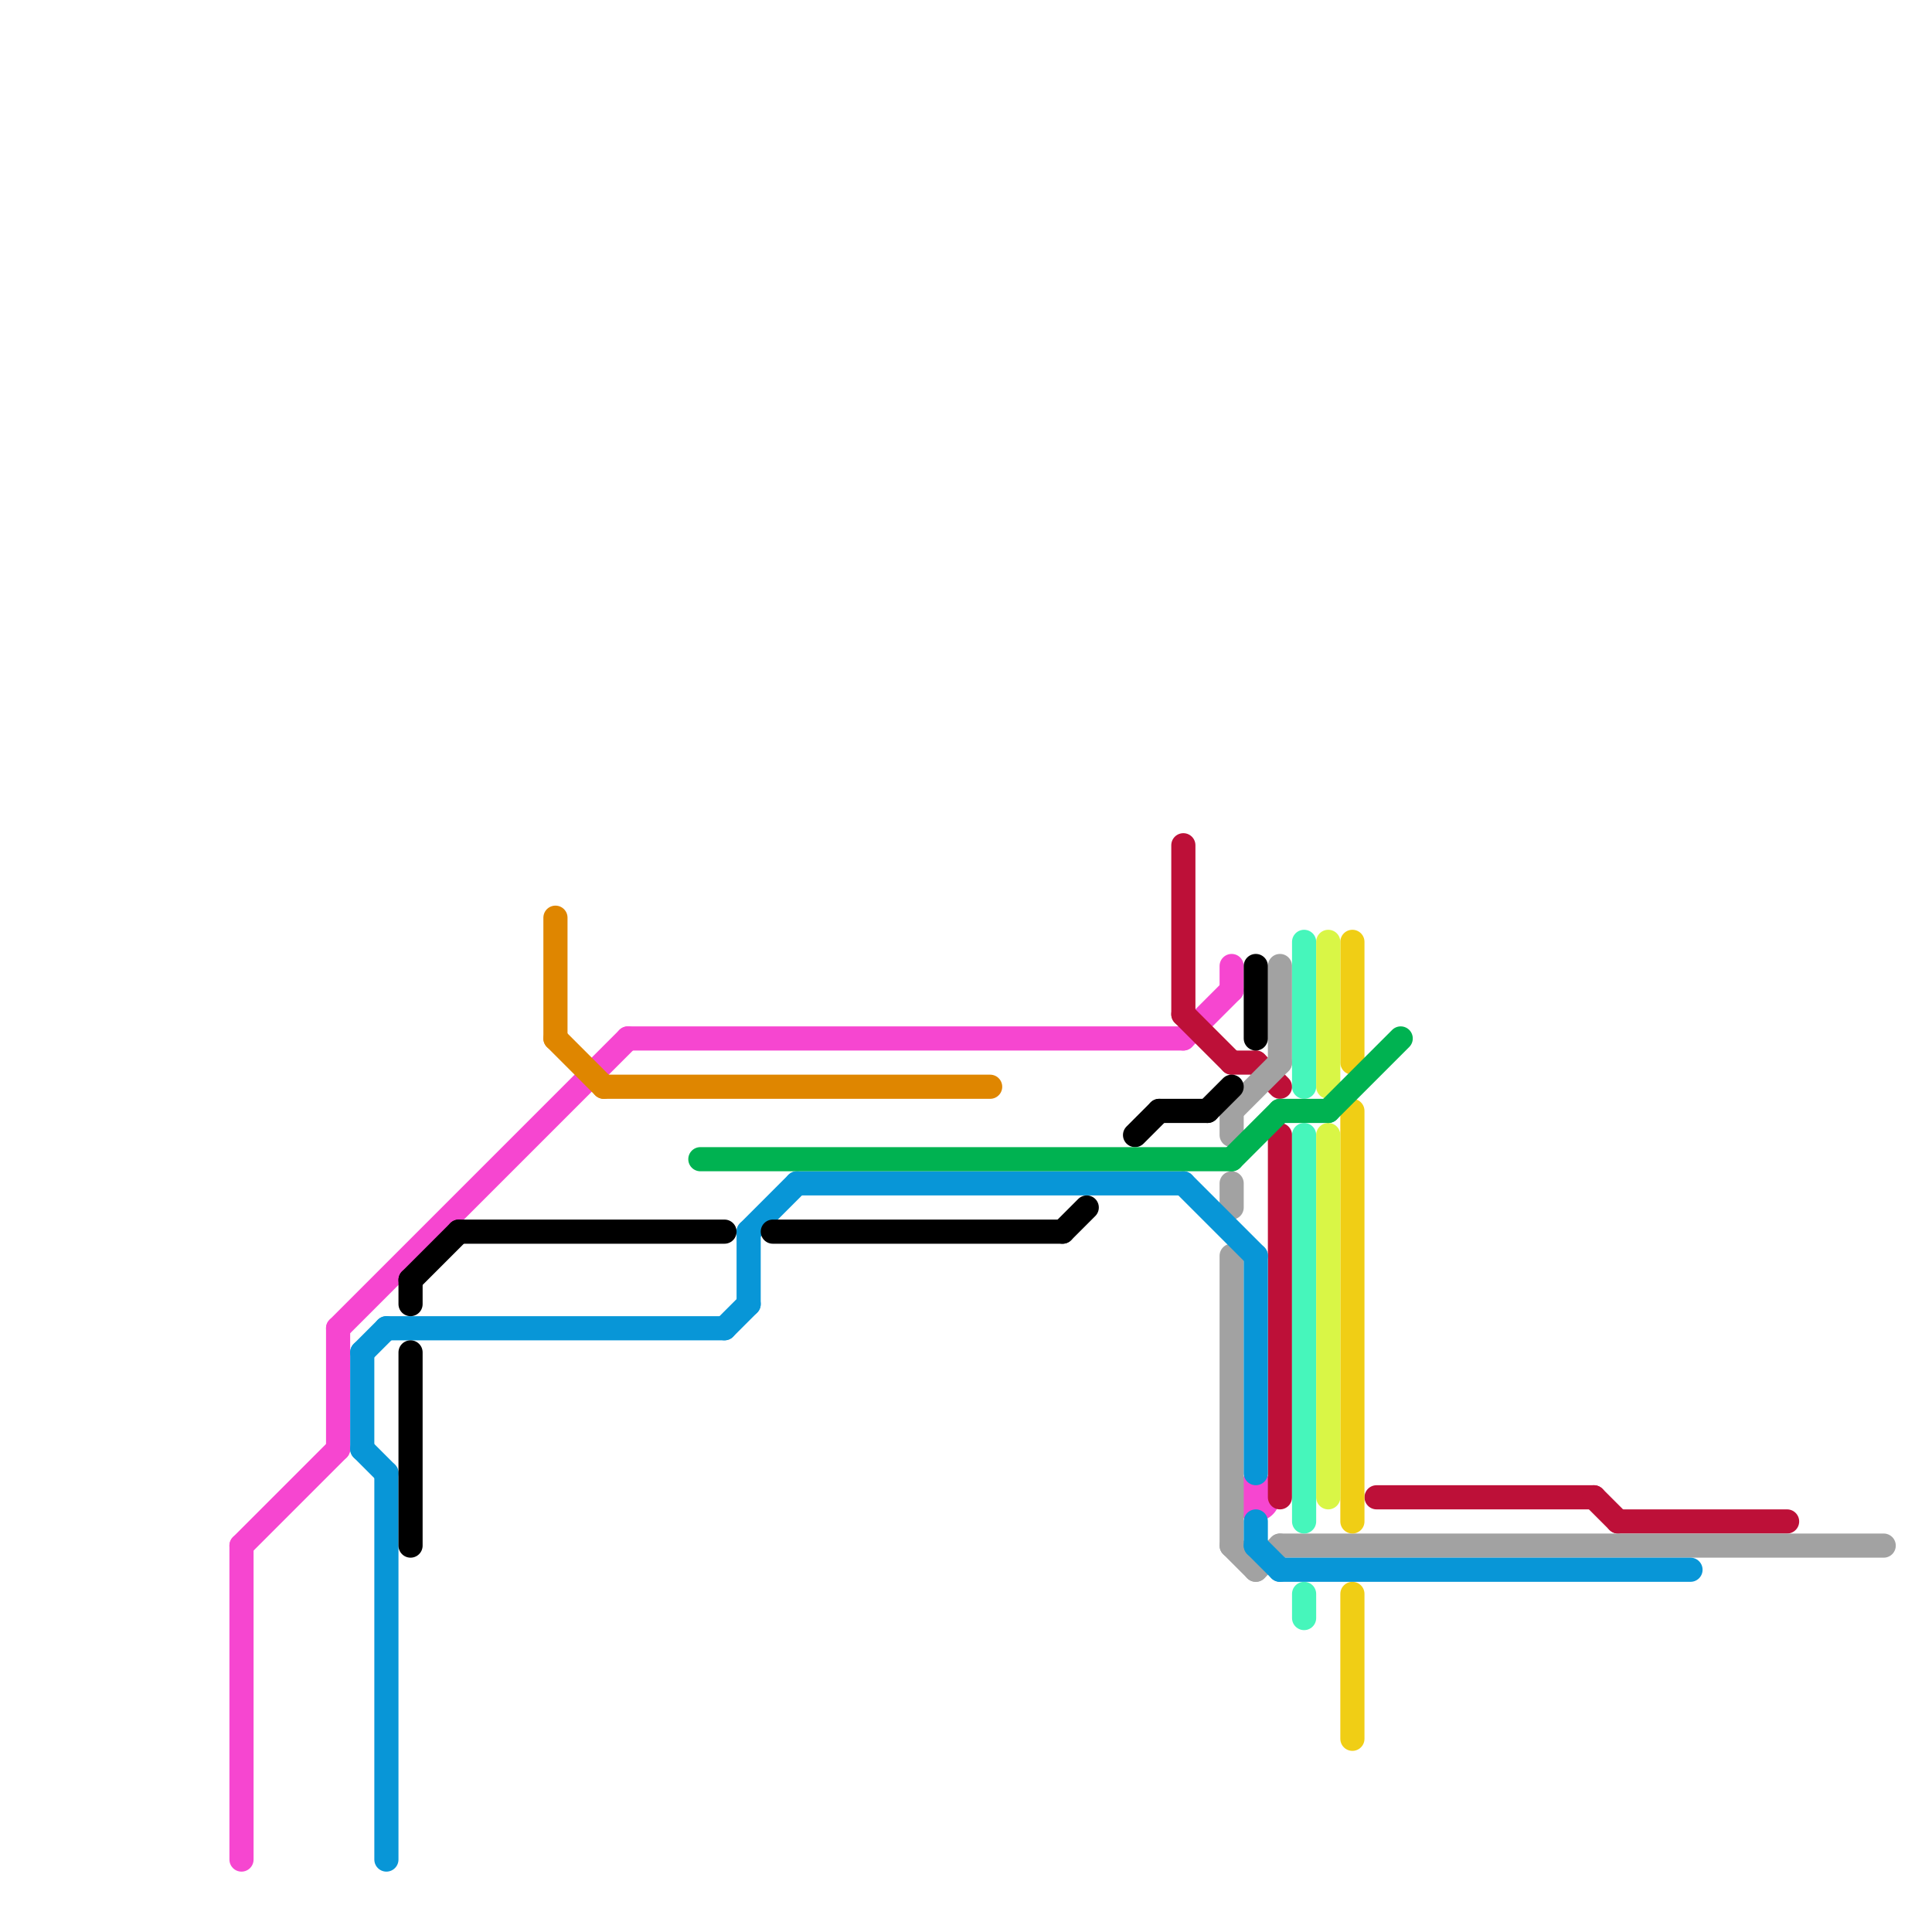 
<svg version="1.1" xmlns="http://www.w3.org/2000/svg" viewBox="0 0 80 80">
<style>text { font: 1px Helvetica; font-weight: 600; white-space: pre; dominant-baseline: central; } line { stroke-width: 1; fill: none; stroke-linecap: round; stroke-linejoin: round; } .c0 { stroke: #f646d0 } .c1 { stroke: #bd1038 } .c2 { stroke: #a2a2a2 } .c3 { stroke: #f0ce15 } .c4 { stroke: #46f6bb } .c5 { stroke: #d9f646 } .c6 { stroke: #0896d7 } .c7 { stroke: #000000 } .c8 { stroke: #00b251 } .c9 { stroke: #df8600 } .w1 { stroke-width: 1; }</style><defs><g id="wm-xf"><circle r="1.2" fill="#000"/><circle r="0.9" fill="#fff"/><circle r="0.6" fill="#000"/><circle r="0.3" fill="#fff"/></g><g id="wm"><circle r="0.6" fill="#000"/><circle r="0.3" fill="#fff"/></g></defs><line class="c0 " x1="26" y1="43" x2="49" y2="43"/><line class="c0 " x1="10" y1="64" x2="14" y2="60"/><line class="c0 " x1="14" y1="55" x2="14" y2="60"/><line class="c0 " x1="49" y1="43" x2="51" y2="41"/><line class="c0 " x1="14" y1="55" x2="26" y2="43"/><line class="c0 " x1="10" y1="64" x2="10" y2="77"/><line class="c0 " x1="51" y1="40" x2="51" y2="41"/><circle cx="52" cy="62" r="1" fill="#f646d0" /><line class="c1 " x1="52" y1="44" x2="53" y2="45"/><line class="c1 " x1="57" y1="62" x2="66" y2="62"/><line class="c1 " x1="66" y1="62" x2="67" y2="63"/><line class="c1 " x1="67" y1="63" x2="74" y2="63"/><line class="c1 " x1="49" y1="42" x2="51" y2="44"/><line class="c1 " x1="51" y1="44" x2="52" y2="44"/><line class="c1 " x1="53" y1="47" x2="53" y2="62"/><line class="c1 " x1="49" y1="35" x2="49" y2="42"/><line class="c2 " x1="53" y1="64" x2="78" y2="64"/><line class="c2 " x1="51" y1="46" x2="51" y2="47"/><line class="c2 " x1="51" y1="46" x2="53" y2="44"/><line class="c2 " x1="51" y1="49" x2="51" y2="50"/><line class="c2 " x1="51" y1="64" x2="52" y2="65"/><line class="c2 " x1="53" y1="40" x2="53" y2="44"/><line class="c2 " x1="51" y1="52" x2="51" y2="64"/><line class="c2 " x1="52" y1="65" x2="53" y2="64"/><line class="c3 " x1="56" y1="39" x2="56" y2="44"/><line class="c3 " x1="56" y1="46" x2="56" y2="63"/><line class="c3 " x1="56" y1="66" x2="56" y2="72"/><line class="c4 " x1="54" y1="66" x2="54" y2="67"/><line class="c4 " x1="54" y1="39" x2="54" y2="45"/><line class="c4 " x1="54" y1="47" x2="54" y2="63"/><line class="c5 " x1="55" y1="47" x2="55" y2="62"/><line class="c5 " x1="55" y1="39" x2="55" y2="45"/><line class="c6 " x1="31" y1="51" x2="33" y2="49"/><line class="c6 " x1="49" y1="49" x2="52" y2="52"/><line class="c6 " x1="52" y1="64" x2="53" y2="65"/><line class="c6 " x1="52" y1="63" x2="52" y2="64"/><line class="c6 " x1="15" y1="60" x2="16" y2="61"/><line class="c6 " x1="53" y1="65" x2="70" y2="65"/><line class="c6 " x1="15" y1="56" x2="16" y2="55"/><line class="c6 " x1="52" y1="52" x2="52" y2="61"/><line class="c6 " x1="16" y1="55" x2="30" y2="55"/><line class="c6 " x1="30" y1="55" x2="31" y2="54"/><line class="c6 " x1="31" y1="51" x2="31" y2="54"/><line class="c6 " x1="15" y1="56" x2="15" y2="60"/><line class="c6 " x1="16" y1="61" x2="16" y2="77"/><line class="c6 " x1="33" y1="49" x2="49" y2="49"/><line class="c7 " x1="17" y1="56" x2="17" y2="64"/><line class="c7 " x1="32" y1="51" x2="44" y2="51"/><line class="c7 " x1="52" y1="40" x2="52" y2="43"/><line class="c7 " x1="17" y1="53" x2="19" y2="51"/><line class="c7 " x1="50" y1="46" x2="51" y2="45"/><line class="c7 " x1="48" y1="46" x2="50" y2="46"/><line class="c7 " x1="47" y1="47" x2="48" y2="46"/><line class="c7 " x1="19" y1="51" x2="30" y2="51"/><line class="c7 " x1="44" y1="51" x2="45" y2="50"/><line class="c7 " x1="17" y1="53" x2="17" y2="54"/><line class="c8 " x1="55" y1="46" x2="58" y2="43"/><line class="c8 " x1="51" y1="48" x2="53" y2="46"/><line class="c8 " x1="29" y1="48" x2="51" y2="48"/><line class="c8 " x1="53" y1="46" x2="55" y2="46"/><line class="c9 " x1="23" y1="38" x2="23" y2="43"/><line class="c9 " x1="23" y1="43" x2="25" y2="45"/><line class="c9 " x1="25" y1="45" x2="41" y2="45"/>
</svg>
